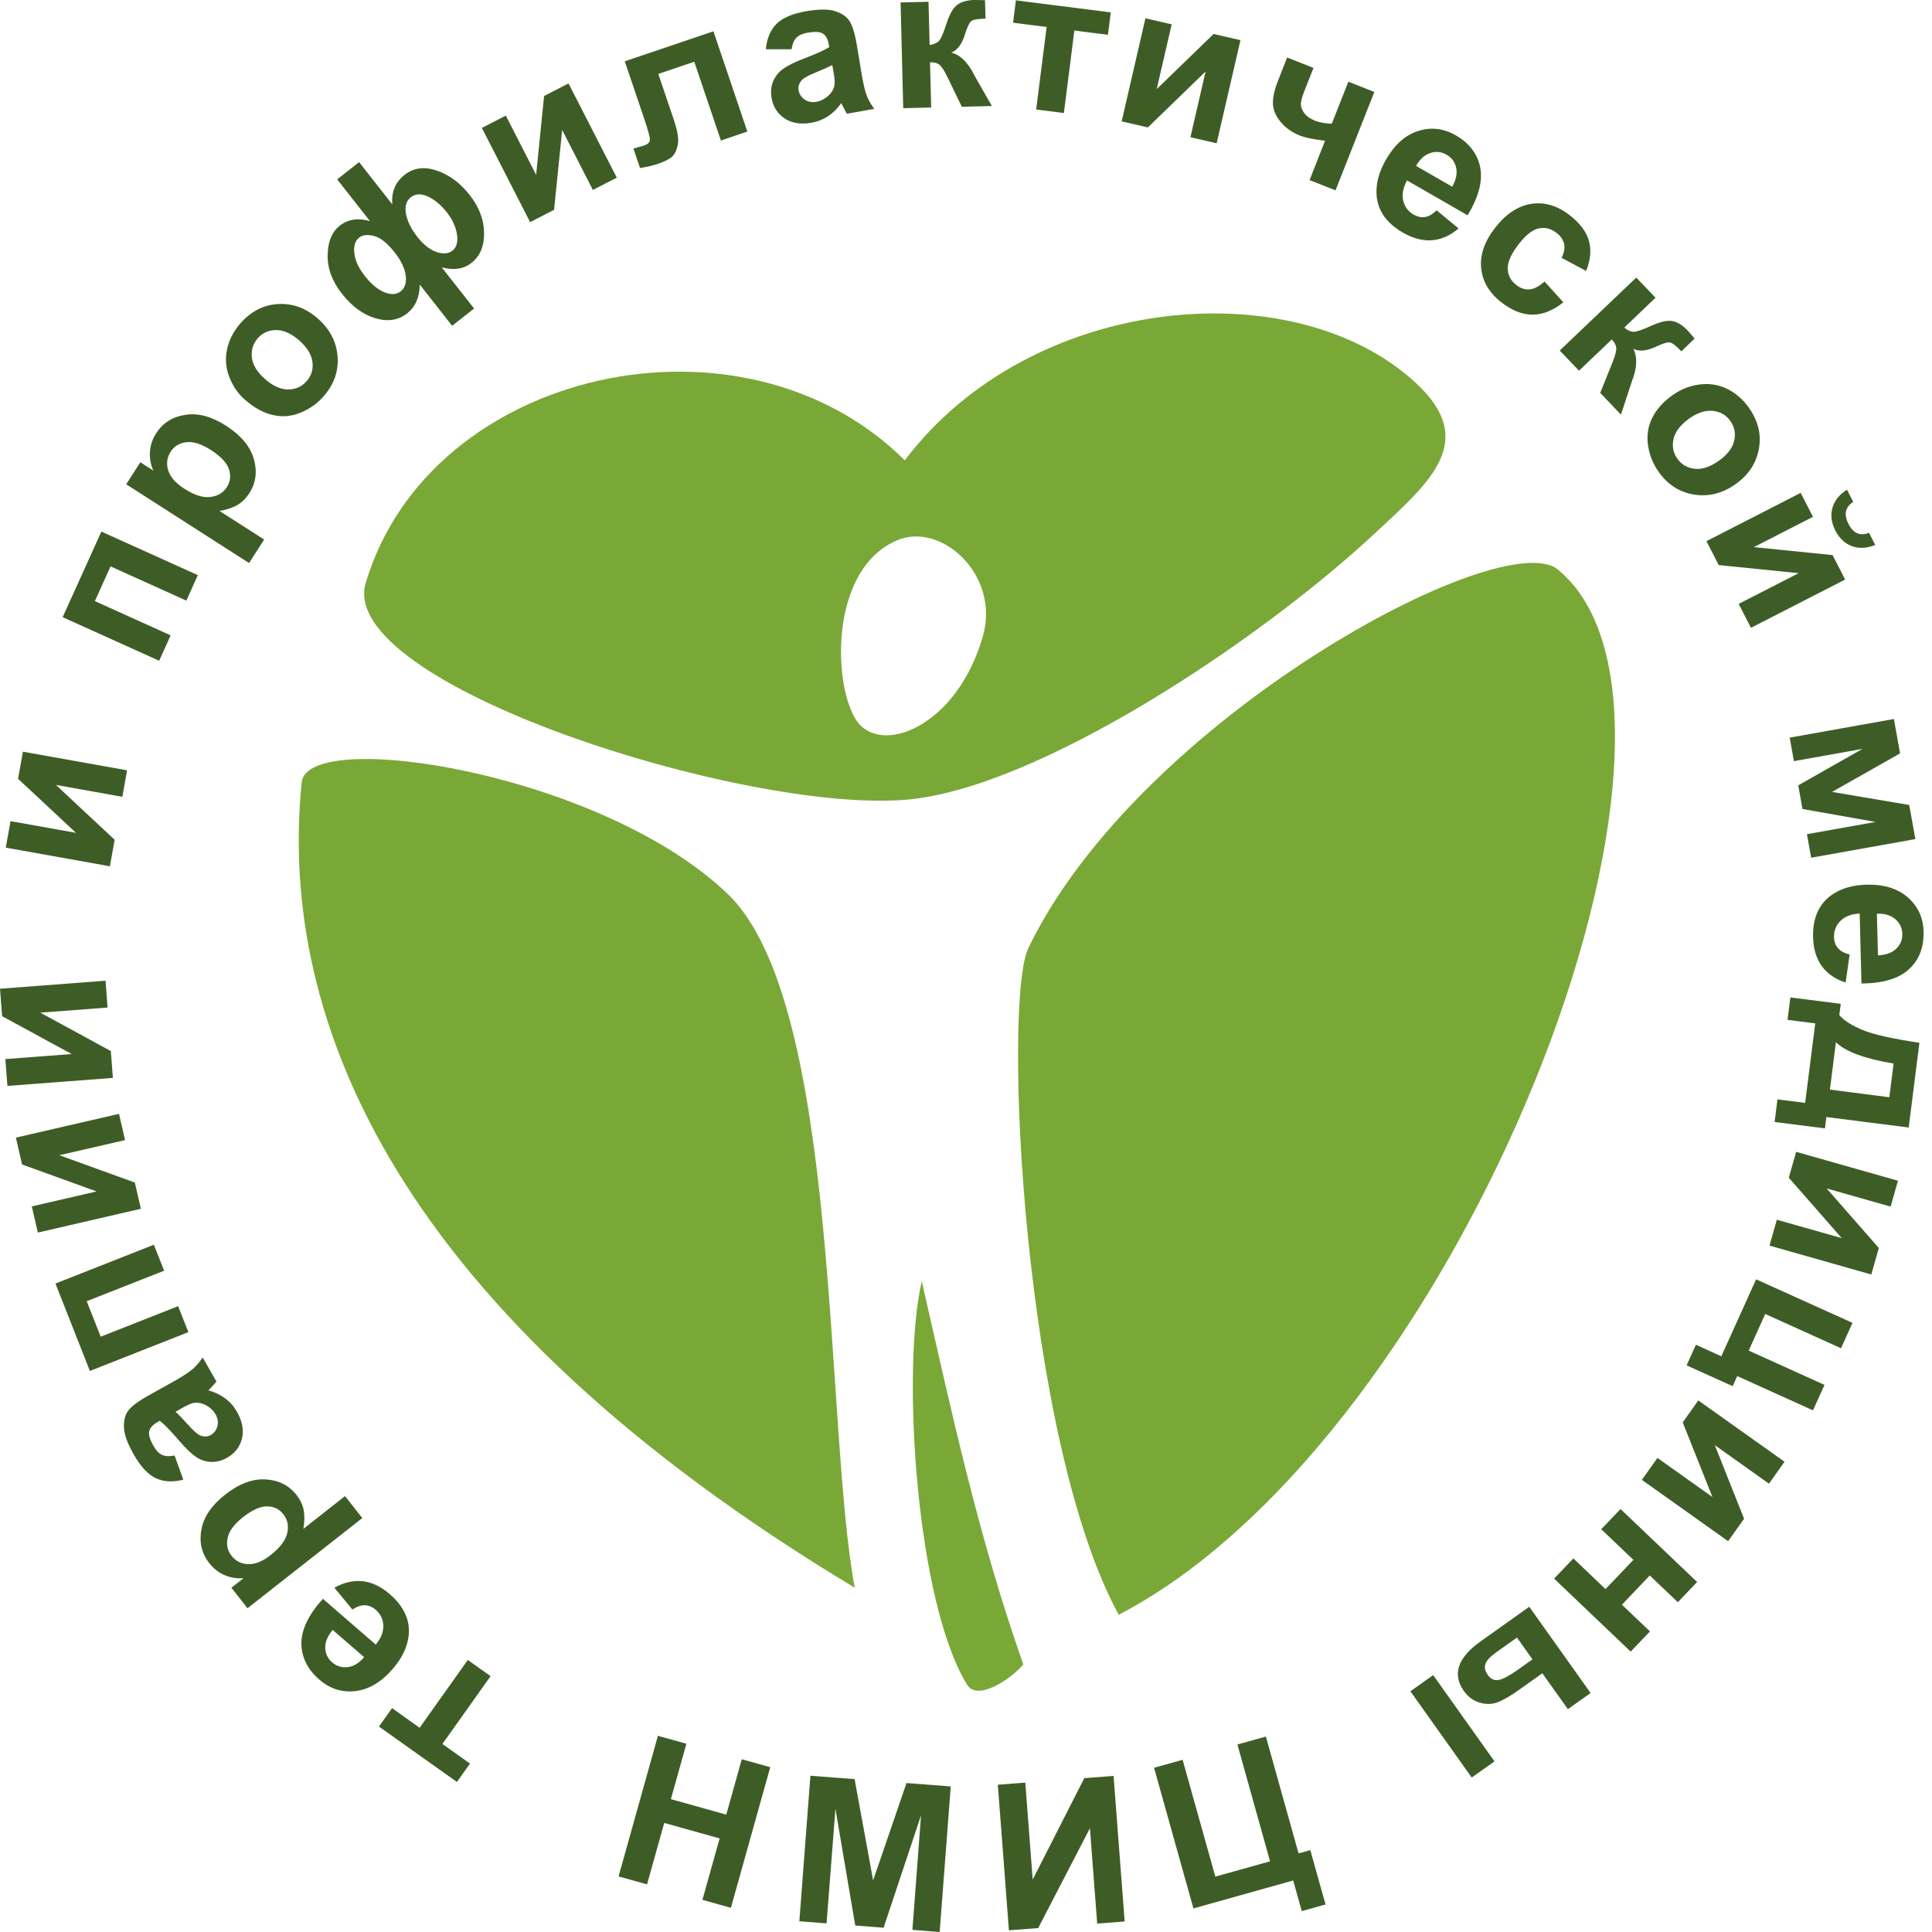 <?xml version="1.0" encoding="UTF-8"?> <svg xmlns="http://www.w3.org/2000/svg" width="84" height="84" viewBox="0 0 84 84" fill="none"> <path fill-rule="evenodd" clip-rule="evenodd" d="M31.654 38.881C36.571 43.635 35.844 61.958 37.162 69.031C17.341 57.115 12.064 44.48 13.116 34.018C13.361 31.595 26.206 33.613 31.654 38.884V38.881Z" fill="#79A837"></path> <path fill-rule="evenodd" clip-rule="evenodd" d="M44.711 41.219C43.585 43.559 44.469 62.578 48.641 70.207C63.586 62.422 75.582 31.267 67.74 24.767C65.329 22.766 49.507 31.264 44.711 41.221V41.219Z" fill="#79A837"></path> <path fill-rule="evenodd" clip-rule="evenodd" d="M42.04 73.239C39.821 69.611 39.186 59.493 40.078 55.706C41.396 61.503 42.557 66.886 44.492 72.367C44.005 72.955 42.51 74.007 42.04 73.239Z" fill="#79A837"></path> <path fill-rule="evenodd" clip-rule="evenodd" d="M61.55 16.641C56.243 11.742 44.794 12.782 39.339 20.015C32.286 12.995 18.674 16.026 15.902 25.343C14.596 29.736 32.384 35.38 39.422 34.768C45.124 34.272 54.704 27.907 59.756 23.209C62.173 20.961 64.301 19.182 61.553 16.644L61.55 16.641ZM42.74 27.636C41.623 31.625 38.21 32.942 37.188 31.249C36.195 29.604 36.11 24.678 39.038 23.478C40.944 22.698 43.479 25.006 42.74 27.636Z" fill="#79A837"></path> <path d="M19.865 77.476L16.476 75.068L17.046 74.267L18.245 75.121L20.34 72.172L21.33 72.876L19.235 75.824L20.435 76.678L19.865 77.479V77.476ZM15.323 69.983L14.54 69.034C14.948 68.801 15.356 68.706 15.764 68.748C16.171 68.792 16.564 68.981 16.945 69.309C17.548 69.832 17.826 70.417 17.773 71.064C17.725 71.578 17.495 72.078 17.075 72.562C16.576 73.138 16.032 73.46 15.45 73.525C14.865 73.594 14.345 73.425 13.884 73.026C13.367 72.58 13.11 72.054 13.104 71.454C13.104 70.854 13.412 70.207 14.038 69.513L16.337 71.504C16.567 71.227 16.677 70.949 16.665 70.674C16.656 70.399 16.544 70.172 16.334 69.989C16.189 69.865 16.035 69.8 15.87 69.794C15.704 69.788 15.521 69.85 15.32 69.98L15.323 69.983ZM14.463 70.866C14.239 71.138 14.133 71.401 14.141 71.652C14.15 71.906 14.251 72.11 14.437 72.273C14.638 72.447 14.865 72.515 15.122 72.483C15.379 72.45 15.616 72.305 15.831 72.051L14.46 70.863L14.463 70.866ZM10.761 69.924L10.061 69.031L10.593 68.615C10.321 68.641 10.052 68.6 9.783 68.491C9.517 68.381 9.287 68.204 9.101 67.965C8.77 67.545 8.654 67.061 8.755 66.508C8.852 65.958 9.198 65.45 9.786 64.986C10.392 64.511 10.977 64.289 11.544 64.322C12.111 64.354 12.561 64.579 12.892 64.998C13.048 65.199 13.152 65.409 13.199 65.636C13.246 65.861 13.246 66.139 13.193 66.47L15.001 65.048L15.752 66.003L10.761 69.924ZM11.775 67.604C12.182 67.285 12.419 66.966 12.49 66.653C12.558 66.34 12.502 66.068 12.321 65.837C12.147 65.616 11.914 65.501 11.618 65.495C11.322 65.489 10.974 65.645 10.566 65.964C10.185 66.263 9.963 66.561 9.898 66.86C9.833 67.155 9.889 67.415 10.064 67.64C10.247 67.873 10.489 67.997 10.791 68.006C11.092 68.018 11.423 67.885 11.778 67.604H11.775ZM7.591 63.284L7.969 64.333C7.517 64.449 7.124 64.431 6.784 64.274C6.447 64.121 6.128 63.781 5.83 63.264C5.561 62.794 5.413 62.41 5.392 62.117C5.372 61.825 5.419 61.58 5.537 61.388C5.655 61.195 5.942 60.968 6.4 60.705L7.638 60.014C7.987 59.813 8.238 59.647 8.386 59.517C8.533 59.387 8.675 59.222 8.811 59.021L9.411 60.067C9.358 60.135 9.275 60.226 9.163 60.344C9.109 60.398 9.077 60.433 9.062 60.451C9.343 60.528 9.585 60.646 9.792 60.8C9.999 60.953 10.167 61.145 10.3 61.379C10.534 61.786 10.61 62.173 10.522 62.537C10.436 62.9 10.22 63.181 9.881 63.376C9.656 63.506 9.426 63.568 9.186 63.562C8.95 63.556 8.728 63.482 8.521 63.343C8.318 63.205 8.075 62.971 7.795 62.646C7.419 62.209 7.136 61.916 6.947 61.772L6.84 61.834C6.636 61.952 6.518 62.085 6.486 62.236C6.456 62.386 6.521 62.602 6.681 62.88C6.79 63.069 6.911 63.193 7.047 63.255C7.183 63.32 7.363 63.326 7.588 63.284H7.591ZM7.632 61.379C7.753 61.488 7.931 61.671 8.161 61.928C8.391 62.185 8.563 62.342 8.675 62.398C8.852 62.478 9.015 62.478 9.166 62.392C9.313 62.306 9.408 62.179 9.452 62.008C9.496 61.837 9.47 61.665 9.372 61.494C9.263 61.305 9.095 61.157 8.873 61.056C8.705 60.986 8.539 60.968 8.38 61.006C8.273 61.03 8.096 61.116 7.842 61.26L7.632 61.382V61.379ZM3.909 59.609L2.411 55.806L6.69 54.119L7.136 55.248L3.77 56.574L4.379 58.117L7.744 56.79L8.191 57.919L3.912 59.606L3.909 59.609ZM1.646 53.593L1.383 52.452L4.199 51.802L0.96 50.629L0.691 49.462L5.174 48.428L5.437 49.569L2.579 50.227L5.862 51.415L6.125 52.556L1.643 53.59L1.646 53.593ZM0.322 47.214L0.233 46.047L3.117 45.828L0.092 44.182L0 42.988L4.589 42.64L4.677 43.807L1.752 44.028L4.819 45.698L4.908 46.865L0.319 47.214H0.322ZM0.251 36.854L0.458 35.702L3.303 36.21L0.786 33.861L0.996 32.682L5.525 33.492L5.319 34.644L2.432 34.127L4.985 36.512L4.778 37.664L0.248 36.854H0.251ZM2.724 26.835L4.408 23.112L8.601 25.006L8.102 26.114L4.807 24.625L4.125 26.135L7.419 27.624L6.92 28.729L2.727 26.835H2.724ZM5.49 21.052L6.102 20.098L6.669 20.462C6.554 20.213 6.503 19.944 6.518 19.658C6.533 19.371 6.625 19.096 6.79 18.839C7.077 18.39 7.499 18.121 8.055 18.036C8.607 17.947 9.201 18.107 9.83 18.511C10.477 18.928 10.879 19.407 11.036 19.953C11.193 20.5 11.127 20.996 10.838 21.448C10.702 21.661 10.534 21.829 10.336 21.948C10.141 22.066 9.878 22.157 9.547 22.217L11.485 23.458L10.829 24.48L5.487 21.055L5.49 21.052ZM8.013 21.247C8.451 21.528 8.826 21.649 9.148 21.608C9.467 21.57 9.703 21.428 9.863 21.18C10.017 20.943 10.046 20.683 9.954 20.402C9.863 20.122 9.6 19.841 9.166 19.563C8.758 19.303 8.403 19.188 8.102 19.226C7.8 19.262 7.573 19.401 7.419 19.64C7.26 19.891 7.224 20.16 7.313 20.45C7.402 20.739 7.635 21.005 8.016 21.25L8.013 21.247ZM10.664 17.392C10.356 17.126 10.126 16.795 9.972 16.396C9.816 15.997 9.783 15.595 9.872 15.187C9.96 14.78 10.149 14.407 10.445 14.068C10.9 13.541 11.444 13.261 12.076 13.22C12.711 13.181 13.287 13.385 13.807 13.84C14.333 14.298 14.623 14.845 14.676 15.483C14.729 16.121 14.531 16.697 14.085 17.214C13.81 17.533 13.474 17.773 13.081 17.938C12.688 18.101 12.286 18.139 11.875 18.047C11.467 17.959 11.062 17.737 10.664 17.392ZM11.532 16.49C11.878 16.789 12.212 16.936 12.537 16.934C12.862 16.928 13.128 16.806 13.338 16.567C13.544 16.328 13.627 16.047 13.583 15.725C13.539 15.403 13.344 15.093 12.995 14.788C12.655 14.493 12.321 14.348 11.999 14.351C11.674 14.351 11.408 14.475 11.201 14.715C10.995 14.954 10.912 15.235 10.953 15.56C10.995 15.882 11.19 16.192 11.535 16.49H11.532ZM14.658 7.8L15.613 7.05L17.058 8.888C17.034 8.619 17.067 8.377 17.155 8.161C17.244 7.945 17.395 7.756 17.598 7.597C17.985 7.292 18.449 7.233 18.99 7.416C19.531 7.6 20.006 7.951 20.417 8.474C20.831 9 21.041 9.55 21.047 10.126C21.055 10.702 20.872 11.136 20.497 11.432C20.328 11.565 20.134 11.648 19.918 11.68C19.702 11.713 19.466 11.695 19.206 11.624L20.612 13.415L19.658 14.165L18.251 12.374C18.245 12.652 18.198 12.894 18.107 13.101C18.018 13.308 17.882 13.482 17.708 13.621C17.321 13.926 16.857 13.997 16.319 13.837C15.781 13.675 15.3 13.32 14.868 12.773C14.443 12.23 14.233 11.668 14.245 11.086C14.257 10.504 14.431 10.082 14.768 9.816C14.951 9.671 15.152 9.585 15.37 9.55C15.589 9.517 15.829 9.541 16.086 9.615L14.661 7.8H14.658ZM15.616 10.33C15.441 10.469 15.37 10.696 15.406 11.012C15.441 11.328 15.595 11.659 15.87 12.008C16.145 12.36 16.428 12.59 16.715 12.708C17.005 12.823 17.241 12.809 17.421 12.667C17.607 12.522 17.678 12.292 17.64 11.981C17.601 11.668 17.439 11.328 17.149 10.962C16.836 10.566 16.541 10.33 16.26 10.259C15.979 10.188 15.764 10.211 15.613 10.333L15.616 10.33ZM17.858 8.581C17.663 8.734 17.595 8.971 17.652 9.296C17.711 9.621 17.873 9.952 18.142 10.294C18.411 10.637 18.689 10.859 18.978 10.956C19.265 11.057 19.498 11.033 19.675 10.894C19.853 10.755 19.918 10.519 19.868 10.191C19.817 9.863 19.673 9.544 19.43 9.236C19.173 8.909 18.895 8.678 18.6 8.542C18.305 8.409 18.059 8.421 17.858 8.578V8.581ZM20.952 5.561L21.992 5.026L23.31 7.6L23.656 4.175L24.719 3.628L26.817 7.724L25.777 8.258L24.442 5.649L24.09 9.124L23.05 9.659L20.952 5.564V5.561ZM27.166 2.665L31.019 1.362L32.493 5.72L31.344 6.11L30.186 2.686L28.622 3.215L29.287 5.177C29.456 5.676 29.518 6.045 29.471 6.285C29.423 6.524 29.34 6.701 29.222 6.811C29.104 6.92 28.891 7.029 28.581 7.133C28.398 7.195 28.147 7.251 27.828 7.307L27.541 6.459C27.568 6.45 27.633 6.432 27.736 6.403C27.86 6.37 27.955 6.344 28.02 6.32C28.176 6.267 28.253 6.184 28.256 6.069C28.256 5.954 28.176 5.661 28.02 5.194L27.166 2.671V2.665ZM34.414 2.142H33.297C33.341 1.678 33.492 1.315 33.752 1.049C34.012 0.783 34.437 0.597 35.025 0.493C35.56 0.399 35.968 0.39 36.255 0.47C36.538 0.55 36.751 0.677 36.893 0.854C37.035 1.031 37.15 1.377 37.244 1.897L37.475 3.297C37.546 3.693 37.617 3.986 37.688 4.166C37.758 4.349 37.868 4.538 38.01 4.733L36.822 4.946C36.778 4.872 36.718 4.763 36.645 4.618C36.612 4.55 36.591 4.506 36.577 4.485C36.408 4.722 36.216 4.911 36.003 5.053C35.788 5.194 35.551 5.289 35.288 5.336C34.824 5.419 34.434 5.357 34.121 5.153C33.808 4.949 33.619 4.654 33.548 4.267C33.504 4.013 33.521 3.773 33.61 3.552C33.696 3.33 33.84 3.147 34.041 2.999C34.242 2.854 34.544 2.704 34.943 2.55C35.483 2.346 35.853 2.178 36.054 2.048L36.033 1.926C35.992 1.693 35.906 1.539 35.773 1.457C35.64 1.377 35.415 1.368 35.102 1.424C34.889 1.463 34.73 1.534 34.627 1.64C34.52 1.746 34.452 1.912 34.417 2.139L34.414 2.142ZM36.193 2.825C36.048 2.902 35.817 3.008 35.495 3.138C35.176 3.268 34.969 3.377 34.881 3.463C34.745 3.602 34.691 3.755 34.721 3.927C34.751 4.095 34.839 4.228 34.987 4.329C35.135 4.429 35.303 4.462 35.495 4.426C35.711 4.388 35.903 4.278 36.074 4.104C36.198 3.968 36.272 3.82 36.287 3.655C36.299 3.549 36.281 3.351 36.228 3.064L36.187 2.825H36.193ZM39.156 0.106L40.37 0.077L40.418 1.956C40.619 1.926 40.761 1.861 40.843 1.758C40.923 1.655 41.02 1.433 41.13 1.09C41.275 0.632 41.437 0.34 41.62 0.21C41.801 0.077 42.043 0.009 42.344 0C42.436 0 42.598 0 42.826 0.009L42.849 0.81C42.527 0.818 42.324 0.851 42.235 0.916C42.146 0.981 42.055 1.173 41.957 1.489C41.827 1.915 41.626 2.181 41.363 2.287C41.75 2.384 42.084 2.709 42.362 3.268C42.377 3.297 42.395 3.327 42.412 3.36L43.124 4.609L41.818 4.642L41.18 3.324C41.05 3.058 40.938 2.89 40.843 2.813C40.752 2.739 40.616 2.704 40.435 2.707L40.486 4.674L39.271 4.704L39.156 0.106ZM44.17 0.015L48.295 0.538L48.171 1.513L46.711 1.327L46.256 4.914L45.051 4.76L45.506 1.173L44.046 0.987L44.17 0.012V0.015ZM49.802 0.795L50.943 1.058L50.292 3.874L52.766 1.477L53.933 1.746L52.898 6.229L51.758 5.966L52.417 3.108L49.908 5.54L48.768 5.277L49.802 0.795ZM55.963 2.5L57.109 2.952L56.704 3.977C56.613 4.21 56.565 4.391 56.559 4.524C56.559 4.654 56.607 4.787 56.71 4.923C56.813 5.056 56.967 5.165 57.174 5.248C57.375 5.327 57.617 5.369 57.904 5.378L58.625 3.552L59.754 3.998L58.066 8.276L56.938 7.83L57.611 6.119C57.124 6.063 56.766 5.989 56.533 5.901C56.187 5.765 55.904 5.567 55.688 5.31C55.469 5.053 55.357 4.787 55.345 4.515C55.336 4.243 55.407 3.912 55.558 3.528L55.96 2.506L55.963 2.5ZM62.466 9.148L63.417 9.931C63.06 10.238 62.679 10.409 62.271 10.445C61.863 10.477 61.441 10.368 61.003 10.117C60.309 9.718 59.928 9.198 59.857 8.554C59.804 8.04 59.937 7.505 60.253 6.95C60.634 6.288 61.104 5.868 61.662 5.694C62.224 5.516 62.767 5.581 63.293 5.883C63.884 6.223 64.239 6.687 64.357 7.277C64.472 7.865 64.292 8.56 63.81 9.361L61.175 7.845C61.003 8.161 60.947 8.453 61.009 8.722C61.071 8.988 61.222 9.192 61.464 9.331C61.63 9.426 61.792 9.461 61.958 9.434C62.123 9.411 62.289 9.313 62.463 9.148H62.466ZM63.143 8.114C63.311 7.803 63.367 7.526 63.308 7.28C63.249 7.035 63.113 6.849 62.897 6.728C62.667 6.595 62.431 6.571 62.182 6.654C61.937 6.737 61.73 6.923 61.568 7.213L63.14 8.117L63.143 8.114ZM68.963 11.78L67.891 11.207C68.006 10.995 68.044 10.8 68.006 10.613C67.968 10.43 67.858 10.268 67.681 10.129C67.442 9.943 67.188 9.875 66.916 9.928C66.644 9.981 66.357 10.2 66.053 10.587C65.716 11.015 65.548 11.376 65.554 11.668C65.557 11.958 65.681 12.2 65.923 12.389C66.103 12.531 66.295 12.596 66.49 12.584C66.688 12.572 66.91 12.457 67.155 12.241L67.971 13.143C67.533 13.497 67.09 13.677 66.641 13.68C66.192 13.683 65.734 13.503 65.267 13.137C64.741 12.723 64.449 12.224 64.398 11.645C64.345 11.062 64.552 10.477 65.019 9.887C65.489 9.29 66.012 8.947 66.588 8.861C67.164 8.776 67.722 8.944 68.26 9.366C68.7 9.712 68.975 10.082 69.085 10.475C69.194 10.867 69.156 11.302 68.963 11.778V11.78ZM71.141 12.067L71.98 12.945L70.621 14.242C70.778 14.372 70.922 14.434 71.052 14.425C71.182 14.416 71.413 14.336 71.738 14.189C72.175 13.988 72.5 13.914 72.722 13.961C72.941 14.008 73.153 14.138 73.363 14.357C73.428 14.425 73.531 14.546 73.679 14.72L73.103 15.276C72.881 15.043 72.719 14.915 72.612 14.892C72.503 14.871 72.299 14.93 72.001 15.072C71.596 15.261 71.265 15.294 71.011 15.167C71.2 15.518 71.179 15.985 70.958 16.564C70.946 16.594 70.934 16.626 70.925 16.662L70.476 18.027L69.575 17.081L70.122 15.722C70.231 15.447 70.281 15.249 70.272 15.131C70.266 15.013 70.198 14.889 70.077 14.759L68.653 16.118L67.814 15.241L71.144 12.067H71.141ZM72.76 17.155C73.091 16.922 73.466 16.774 73.889 16.718C74.314 16.662 74.713 16.724 75.086 16.904C75.461 17.087 75.777 17.359 76.037 17.725C76.439 18.293 76.587 18.887 76.474 19.51C76.362 20.137 76.025 20.648 75.464 21.047C74.897 21.451 74.294 21.602 73.661 21.505C73.029 21.404 72.515 21.076 72.119 20.521C71.874 20.178 71.72 19.794 71.655 19.371C71.59 18.949 71.649 18.55 71.832 18.174C72.016 17.799 72.326 17.456 72.757 17.152L72.76 17.155ZM73.431 18.21C73.059 18.476 72.837 18.765 72.763 19.082C72.689 19.401 72.746 19.687 72.929 19.944C73.112 20.201 73.366 20.349 73.688 20.382C74.01 20.417 74.359 20.299 74.737 20.03C75.103 19.77 75.325 19.48 75.399 19.164C75.473 18.848 75.416 18.562 75.233 18.305C75.05 18.044 74.796 17.9 74.471 17.864C74.149 17.829 73.8 17.944 73.428 18.207L73.431 18.21ZM78.291 21.431L78.826 22.471L76.253 23.788L79.677 24.134L80.224 25.198L76.129 27.296L75.594 26.256L78.203 24.92L74.728 24.569L74.193 23.529L78.288 21.431H78.291ZM81.261 23.165L81.533 23.694C81.169 23.842 80.83 23.859 80.522 23.747C80.215 23.635 79.973 23.407 79.798 23.068C79.624 22.725 79.58 22.397 79.671 22.081C79.76 21.765 79.973 21.502 80.304 21.292L80.576 21.821C80.404 21.933 80.298 22.066 80.262 22.226C80.227 22.385 80.262 22.568 80.369 22.778C80.475 22.988 80.605 23.124 80.753 23.186C80.903 23.248 81.072 23.242 81.264 23.165H81.261ZM82.345 31.264L82.611 32.756L79.654 34.431L83.01 34.999L83.276 36.482L78.746 37.292L78.563 36.269L81.545 35.737L78.368 35.173L78.185 34.145L80.977 32.561L77.996 33.093L77.813 32.071L82.342 31.261L82.345 31.264ZM80.419 41.499L80.245 42.719C79.795 42.575 79.453 42.338 79.21 42.007C78.971 41.676 78.844 41.26 78.829 40.755C78.809 39.957 79.057 39.357 79.568 38.961C79.979 38.648 80.505 38.482 81.143 38.465C81.905 38.444 82.508 38.63 82.948 39.017C83.391 39.404 83.619 39.901 83.634 40.509C83.651 41.192 83.439 41.736 82.995 42.143C82.552 42.548 81.867 42.755 80.933 42.761L80.856 39.72C80.496 39.738 80.218 39.842 80.023 40.037C79.828 40.229 79.733 40.465 79.739 40.743C79.745 40.932 79.798 41.091 79.908 41.218C80.014 41.346 80.183 41.44 80.416 41.499H80.419ZM81.651 41.538C82.003 41.52 82.272 41.422 82.449 41.245C82.629 41.068 82.715 40.855 82.709 40.607C82.703 40.344 82.6 40.125 82.401 39.96C82.204 39.791 81.938 39.715 81.604 39.726L81.651 41.538ZM78.484 47.952L78.924 44.495L77.718 44.342L77.842 43.367L80.032 43.644L79.97 44.138C80.174 44.371 80.51 44.587 80.98 44.782C81.45 44.977 82.275 45.163 83.453 45.337L82.987 49.022L79.408 48.567L79.346 49.06L77.157 48.783L77.281 47.799L78.487 47.952H78.484ZM79.559 47.373L82.144 47.707L82.331 46.242C81.075 46.032 80.239 45.724 79.822 45.314L79.562 47.37L79.559 47.373ZM82.52 51.336L82.201 52.461L79.42 51.672L81.689 54.261L81.361 55.413L76.935 54.157L77.254 53.032L80.076 53.832L77.774 51.206L78.094 50.08L82.52 51.336ZM80.543 57.514L80.044 58.619L76.749 57.13L76.031 58.722L79.326 60.212L78.826 61.319L75.532 59.83L75.334 60.268L73.331 59.364L73.735 58.468L74.84 58.968L76.353 55.623L80.546 57.517L80.543 57.514ZM77.588 63.553L76.912 64.508L74.557 62.832L75.83 66.032L75.136 67.007L71.386 64.342L72.063 63.388L74.453 65.087L73.162 61.843L73.839 60.888L77.588 63.553ZM73.788 68.783L72.949 69.661L71.729 68.499L70.518 69.77L71.738 70.931L70.899 71.809L67.569 68.635L68.408 67.758L69.805 69.091L71.017 67.82L69.619 66.487L70.459 65.61L73.788 68.783ZM69.158 73.608L68.169 74.311L67.058 72.751L66.062 73.46C65.672 73.738 65.353 73.924 65.108 74.013C64.862 74.105 64.602 74.108 64.327 74.025C64.053 73.942 63.825 73.774 63.648 73.523C63.391 73.159 63.323 72.799 63.441 72.441C63.562 72.084 63.869 71.723 64.369 71.369L66.49 69.859L69.156 73.608H69.158ZM65.956 71.197L65.031 71.856C64.791 72.028 64.641 72.19 64.587 72.341C64.531 72.491 64.564 72.654 64.685 72.822C64.812 73.002 64.972 73.076 65.158 73.041C65.347 73.008 65.622 72.861 65.985 72.604L66.629 72.146L65.956 71.2V71.197ZM64.978 76.581L63.988 77.284L61.322 73.534L62.312 72.831L64.978 76.581Z" fill="#3E5D26"></path> <path d="M26.894 81.583L28.605 75.47L29.843 75.815L29.169 78.224L31.577 78.897L32.251 76.489L33.489 76.835L31.778 82.948L30.54 82.602L31.288 79.931L28.88 79.258L28.132 81.929L26.894 81.583ZM34.754 83.536L35.235 77.207L37.156 77.352L37.962 81.754L39.413 77.523L41.337 77.671L40.855 84L39.67 83.908L40.045 78.927L38.417 83.814L37.185 83.719L36.323 78.643L35.938 83.625L34.754 83.533V83.536ZM43.384 77.597L44.578 77.505L44.9 81.719L47.143 77.311L48.416 77.213L48.898 83.542L47.704 83.634L47.388 79.488L45.139 83.829L43.866 83.926L43.384 77.597ZM50.18 76.859L51.418 76.513L52.84 81.592L55.221 80.927L53.8 75.848L55.038 75.502L56.459 80.581L56.97 80.44L57.632 82.803L56.598 83.093L56.226 81.76L51.888 82.975L50.177 76.861L50.18 76.859Z" fill="#3E5D26"></path> </svg> 